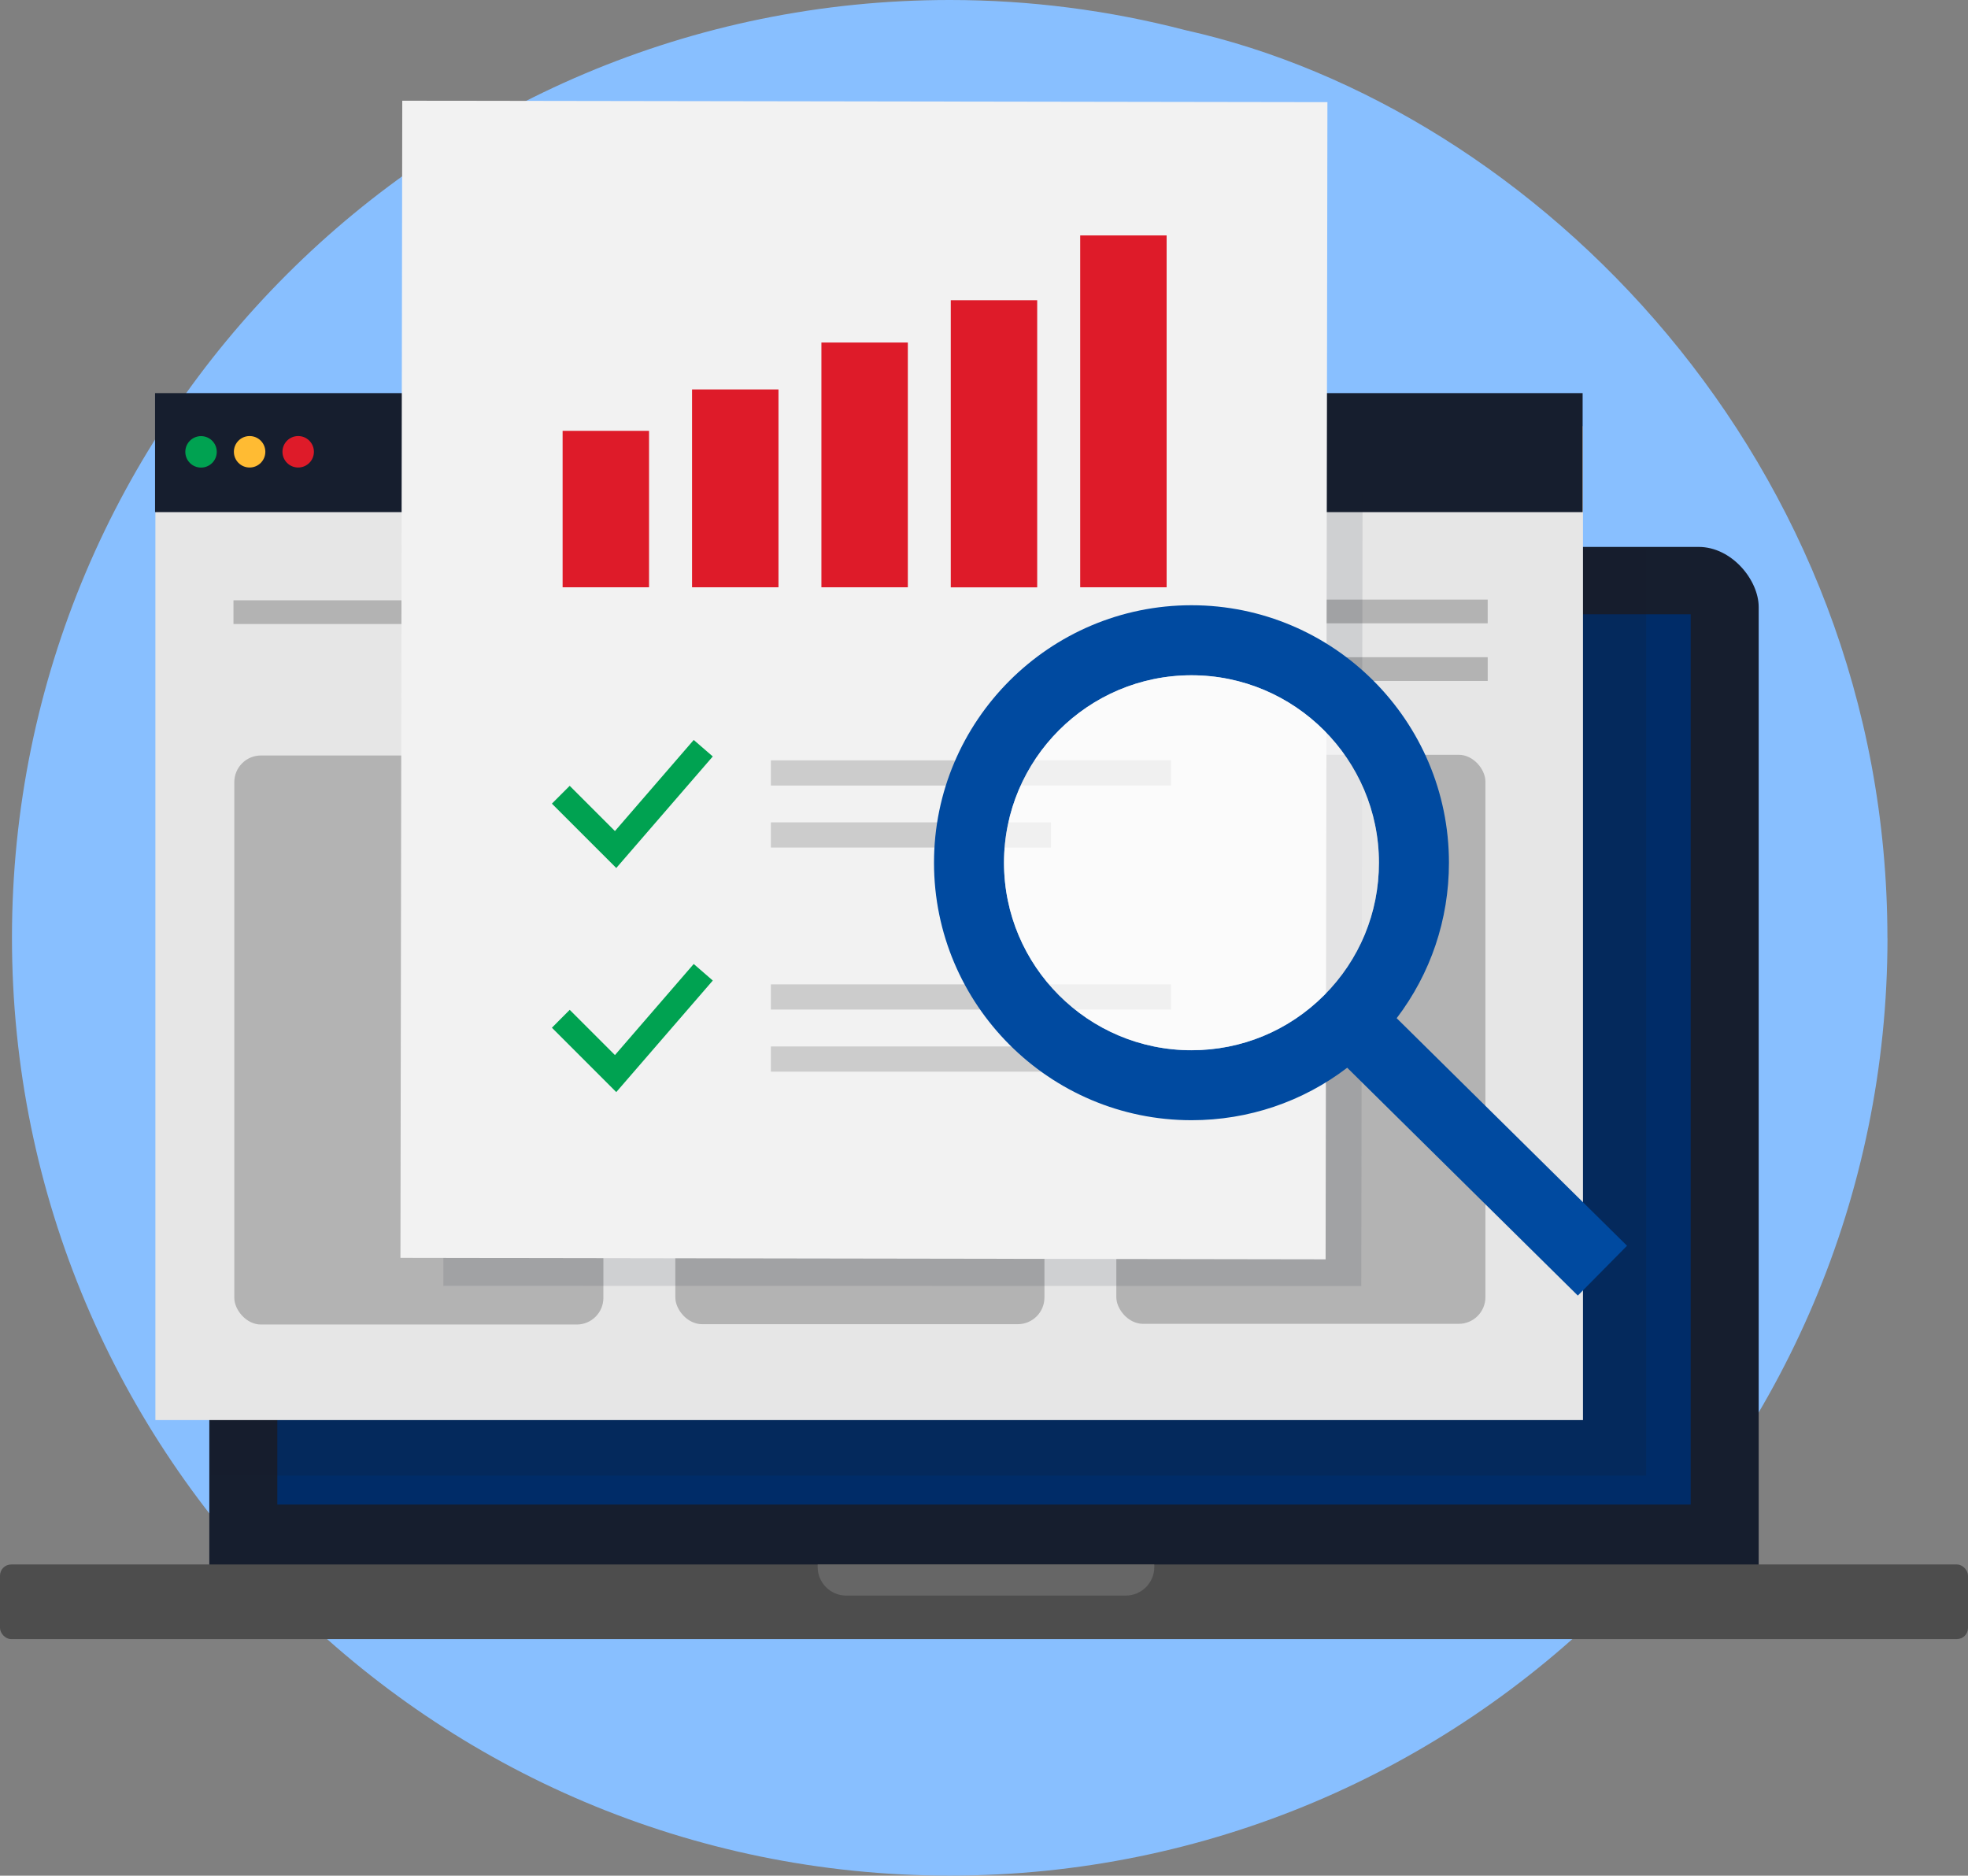 <?xml version="1.0" encoding="UTF-8"?>
<svg xmlns="http://www.w3.org/2000/svg" width="282.81" height="269.53" viewBox="0 0 282.81 269.53">
  <rect x="0" y="0" width="282.81" height="269.53" fill="#808080" stroke="none"/>
  <defs>
    <style>.cls-1,.cls-2{fill:#fff;}.cls-3{fill:#004aa0;}.cls-4{fill:#fb3;}.cls-5{fill:#00a251;}.cls-6{isolation:isolate;}.cls-7{fill:#4d4d4d;}.cls-8{fill:#de1b29;}.cls-9{fill:#6b6b6b;}.cls-10{fill:#e6e6e6;}.cls-11{opacity:.7;}.cls-12{opacity:.19;}.cls-12,.cls-13,.cls-14{fill:#161e2e;}.cls-12,.cls-14{mix-blend-mode:multiply;}.cls-15{fill:#ccc;}.cls-16{fill:#b3b3b3;}.cls-17{fill:#88bfff;}.cls-18{fill:#002c68;}.cls-2{opacity:.33;stroke:#fff;stroke-linecap:square;stroke-miterlimit:10;stroke-width:2.23px;}.cls-19{fill:#666;}.cls-20{fill:#f2f2f2;}.cls-14{opacity:.11;}</style>
  </defs>
  <g class="cls-6">
    <g id="Layer_2">
      <g id="Layer_1-2">
        <g>
          <path id="Path_756" class="cls-17" d="M271.24,134.8c-.02,74.43-60.38,134.74-134.8,134.72-74.43-.02-134.74-60.38-134.72-134.8C1.73,60.29,62.09-.02,136.51,0c11.41,0,22.78,1.46,33.83,4.33h0c50.26,11.18,100.89,62.03,100.89,130.48Z"></path>
          <rect class="cls-13" x="30.08" y="78.59" width="222.65" height="155.82" rx="8.63" ry="8.63"></rect>
          <rect class="cls-18" x="39.85" y="88.27" width="203.11" height="127.93"></rect>
          <path class="cls-9" d="M143.46,83.57c0,1.13-.92,2.05-2.05,2.05s-2.05-.92-2.05-2.05,.92-2.05,2.05-2.05,2.05,.92,2.05,2.05Z"></path>
          <rect class="cls-7" y="224.81" width="282.81" height="10.72" rx="1.6" ry="1.6"></rect>
          <path class="cls-19" d="M117.5,224.81h48.38v.36c0,2.27-1.84,4.11-4.11,4.11h-40.16c-2.27,0-4.11-1.84-4.11-4.11v-.36h0Z"></path>
          <rect class="cls-12" x="30.31" y="78.96" width="206.25" height="133.08"></rect>
          <rect class="cls-10" x="22.33" y="61.24" width="205.15" height="142.82"></rect>
          <rect class="cls-13" x="22.28" y="56.49" width="205.15" height="17.1"></rect>
          <path class="cls-5" d="M31.15,64.93c0,1.25-1.01,2.26-2.26,2.26-1.25,0-2.26-1.01-2.26-2.26,0-1.25,1.01-2.26,2.26-2.26,1.25,0,2.26,1.01,2.26,2.26Z"></path>
          <path class="cls-4" d="M38.13,64.92c0,1.25-1.01,2.26-2.26,2.26-1.25,0-2.26-1.01-2.26-2.26,0-1.25,1.01-2.26,2.26-2.26,1.25,0,2.26,1.01,2.26,2.26Z"></path>
          <path class="cls-8" d="M45.11,64.92c0,1.25-1.01,2.26-2.26,2.26s-2.26-1.01-2.26-2.26c0-1.25,1.01-2.26,2.26-2.26,1.25,0,2.26,1.01,2.26,2.26Z"></path>
          <line class="cls-2" x1="90.45" y1="64.65" x2="163.08" y2="64.6"></line>
          <rect class="cls-16" x="144.11" y="86.16" width="69.68" height="3.41"></rect>
          <rect class="cls-16" x="179.02" y="94.44" width="34.77" height="3.41"></rect>
          <rect class="cls-16" x="33.55" y="86.26" width="31.54" height="3.41"></rect>
          <rect class="cls-16" x="33.67" y="108.56" width="53.04" height="81.77" rx="3.83" ry="3.83"></rect>
          <rect class="cls-16" x="97.05" y="108.51" width="53.04" height="81.77" rx="3.83" ry="3.83"></rect>
          <rect class="cls-16" x="160.42" y="108.46" width="53.04" height="81.77" rx="3.83" ry="3.83"></rect>
          <polygon class="cls-14" points="195.62 184.79 63.71 184.77 63.92 56.72 195.83 56.63 195.62 184.79"></polygon>
          <rect class="cls-20" x="57.67" y="14.58" width="132.95" height="166.28" transform="translate(.16 -.2) rotate(.09)"></rect>
          <g>
            <g>
              <polygon class="cls-5" points="88.56 124.73 79.31 115.48 81.87 112.92 88.37 119.42 99.69 106.33 102.43 108.7 88.56 124.73"></polygon>
              <g>
                <rect class="cls-15" x="110.78" y="109.26" width="57.5" height="3.62"></rect>
                <rect class="cls-15" x="110.78" y="118.17" width="40.25" height="3.62"></rect>
              </g>
            </g>
            <g>
              <rect class="cls-8" x="80.85" y="61.91" width="12.42" height="22.48"></rect>
              <rect class="cls-8" x="99.45" y="55.96" width="12.42" height="28.43"></rect>
              <rect class="cls-8" x="118.04" y="49.22" width="12.42" height="35.17"></rect>
              <rect class="cls-8" x="136.63" y="43.14" width="12.42" height="41.26"></rect>
              <rect class="cls-8" x="155.23" y="33.83" width="12.42" height="50.56"></rect>
            </g>
            <g>
              <polygon class="cls-5" points="88.56 156.93 79.31 147.68 81.87 145.11 88.37 151.61 99.69 138.52 102.43 140.9 88.56 156.93"></polygon>
              <g>
                <rect class="cls-15" x="110.78" y="141.45" width="57.5" height="3.62"></rect>
                <rect class="cls-15" x="110.78" y="150.37" width="47.08" height="3.62"></rect>
              </g>
            </g>
          </g>
          <path class="cls-3" d="M233.82,179.02l-33.11-32.71c4.87-6.4,7.51-14.16,7.51-22.34,0-20.4-16.6-37-37-37s-37,16.6-37,37,16.6,37,37,37c8.19,0,15.98-2.65,22.38-7.54l33.14,32.74,7.06-7.15Zm-89.54-55.05c0-14.86,12.09-26.94,26.94-26.94s26.94,12.09,26.94,26.94c0,7.2-2.8,13.96-7.89,19.05-5.09,5.09-11.86,7.89-19.05,7.89-14.86,0-26.94-12.09-26.94-26.95Z"></path>
          <g class="cls-11">
            <path class="cls-1" d="M144.28,123.98c0-14.86,12.09-26.94,26.94-26.94s26.94,12.09,26.94,26.94c0,7.2-2.8,13.96-7.89,19.05-5.09,5.09-11.86,7.89-19.05,7.89-14.86,0-26.94-12.09-26.94-26.95Z"></path>
          </g>
        </g>
      </g>
    </g>
  </g>
</svg>
